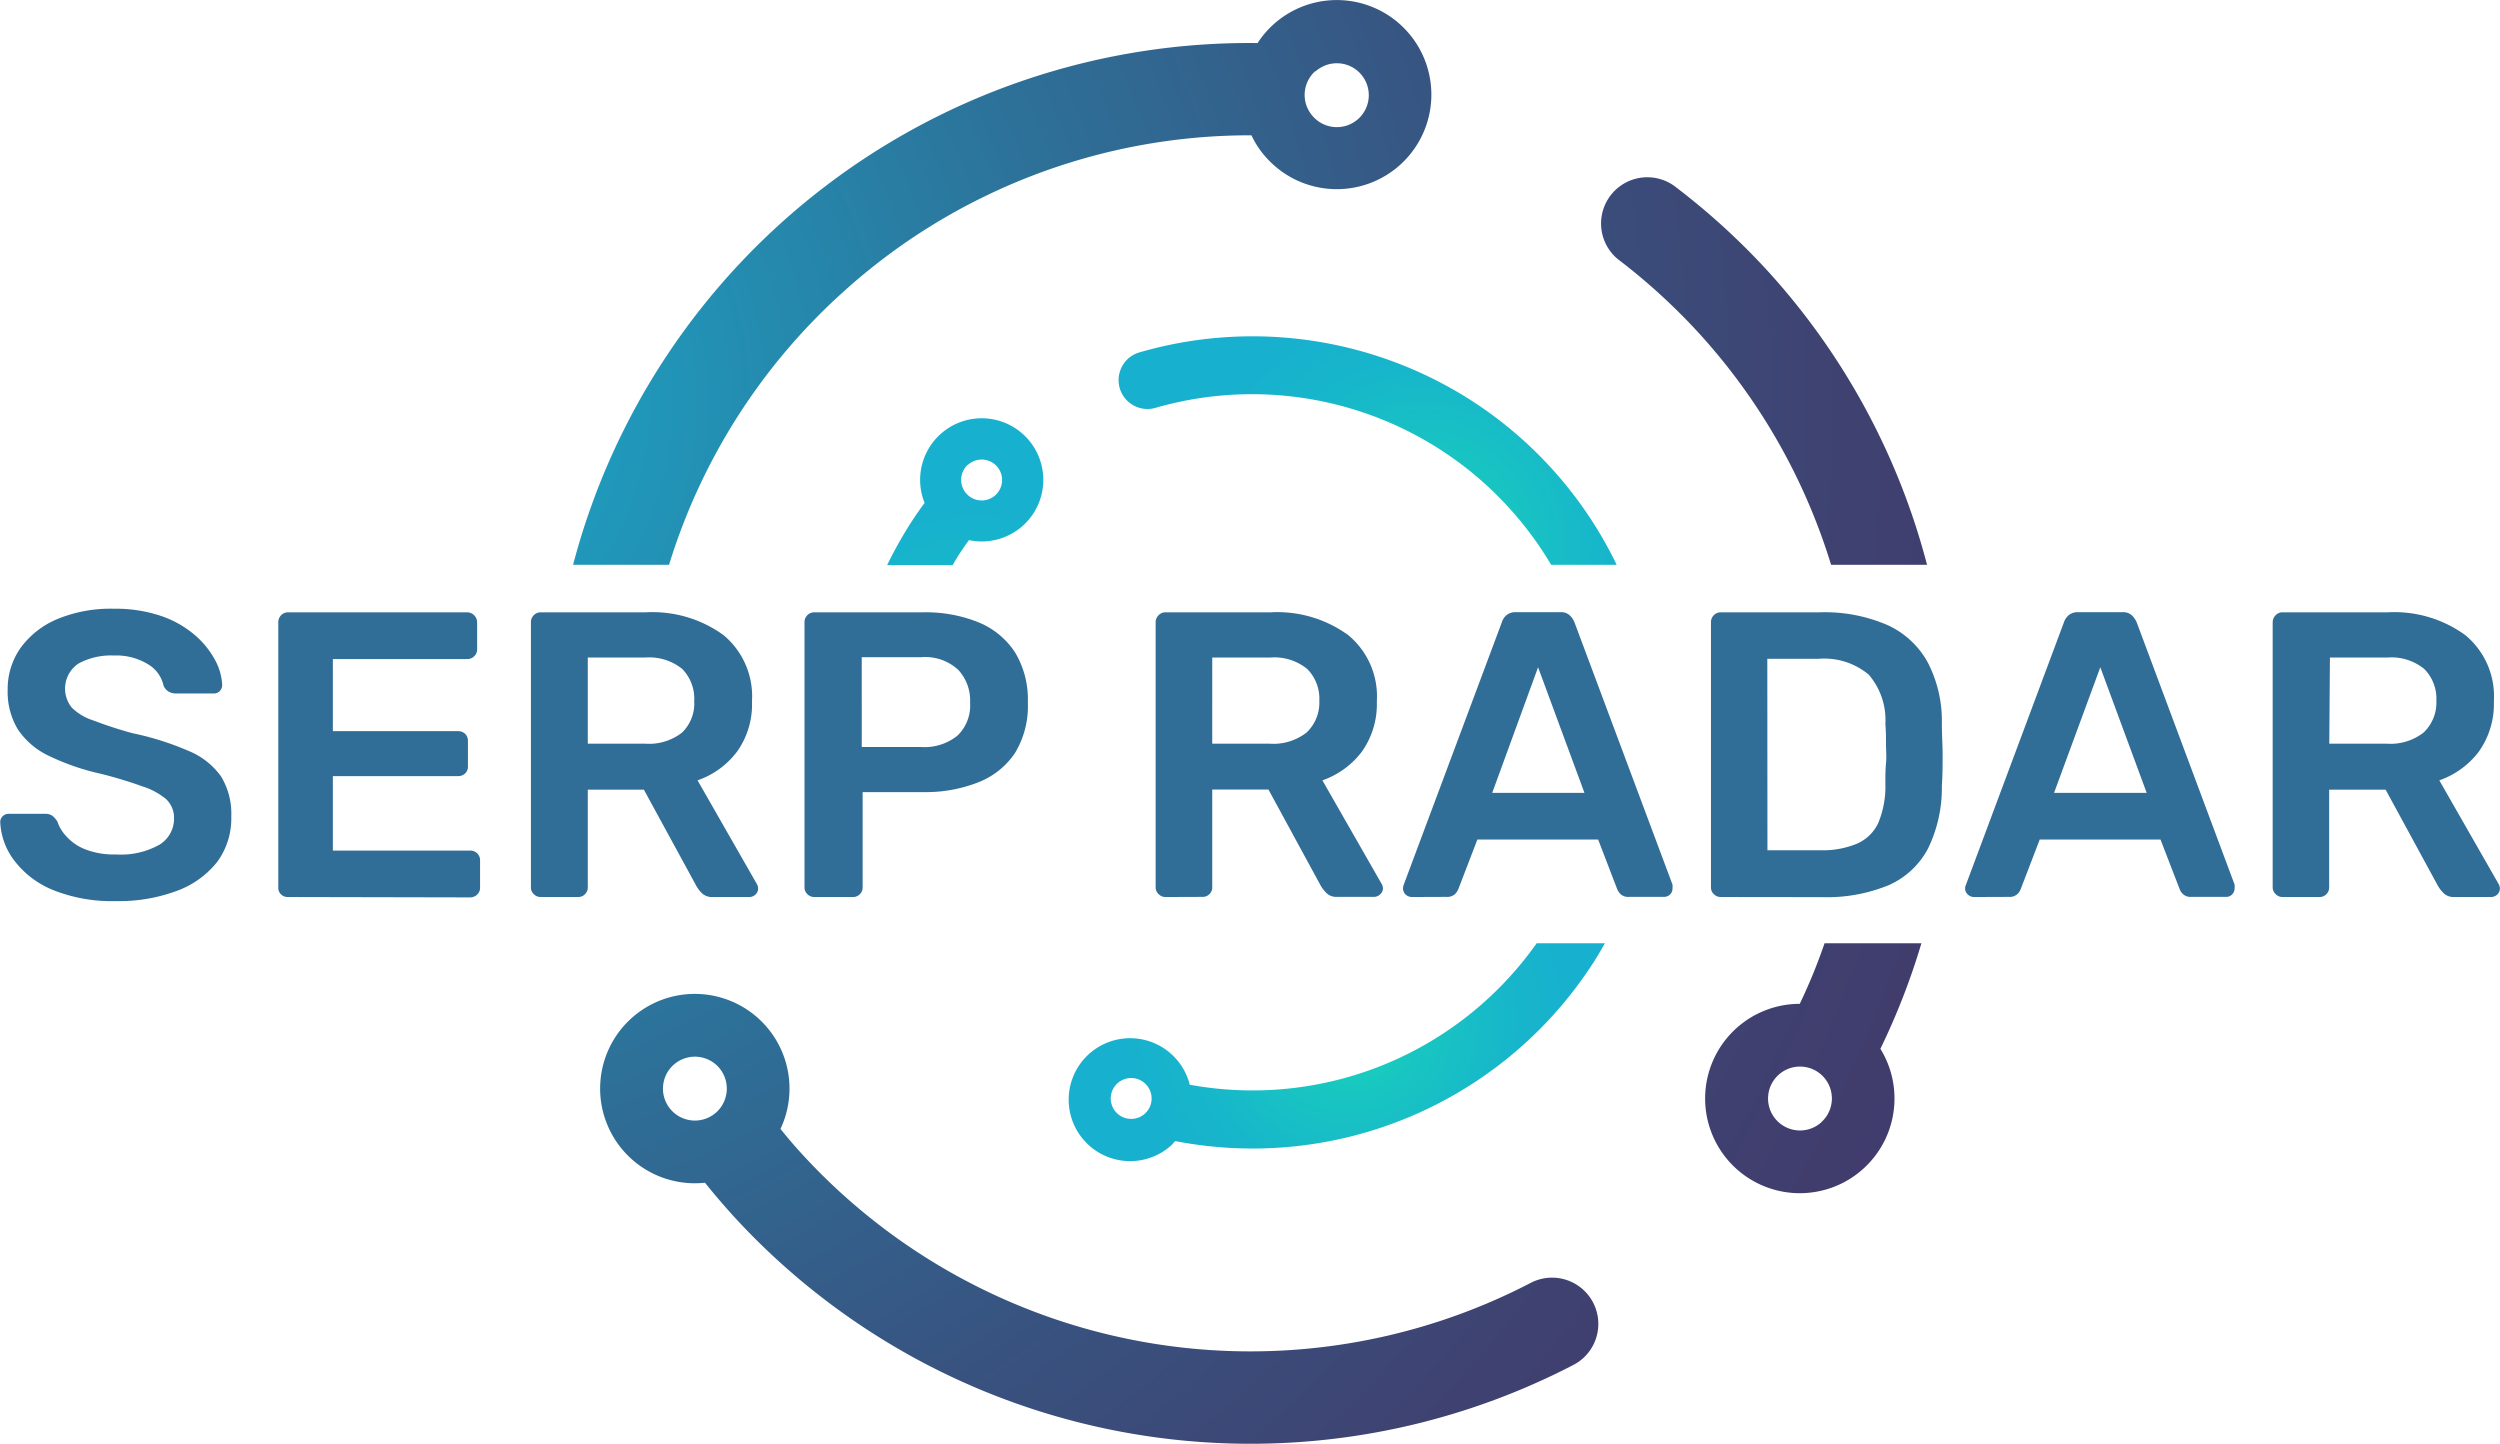 <svg id="Layer_1" data-name="Layer 1" xmlns="http://www.w3.org/2000/svg" xmlns:xlink="http://www.w3.org/1999/xlink" viewBox="0 0 195.65 112.99"><defs><style>.cls-1{fill:url(#radial-gradient);}.cls-2{fill:url(#radial-gradient-5);}.cls-3{fill:url(#radial-gradient-6);}.cls-4{fill:url(#radial-gradient-7);}.cls-5{fill:#306d97;}</style><radialGradient id="radial-gradient" cx="311.4" cy="37.92" r="137.77" gradientTransform="matrix(0.74, -0.67, 0.67, 0.74, -226.91, 212.11)" gradientUnits="userSpaceOnUse"><stop offset="0" stop-color="#17b0ce"/><stop offset="0.13" stop-color="#1f9abc"/><stop offset="0.4" stop-color="#2d7199"/><stop offset="0.64" stop-color="#385380"/><stop offset="0.85" stop-color="#3f4170"/><stop offset="1" stop-color="#413a6b"/></radialGradient><radialGradient id="radial-gradient-5" cx="365.25" cy="101.53" r="19.48" gradientTransform="matrix(0.74, -0.67, 0.67, 0.74, -226.91, 212.11)" gradientUnits="userSpaceOnUse"><stop offset="0" stop-color="#18dab6"/><stop offset="0.32" stop-color="#18c6c1"/><stop offset="0.71" stop-color="#17b6cb"/><stop offset="1" stop-color="#17b0ce"/></radialGradient><radialGradient id="radial-gradient-6" cx="335.88" cy="125.44" r="17.82" xlink:href="#radial-gradient-5"/><radialGradient id="radial-gradient-7" cx="329.6" cy="88.62" r="17.72" xlink:href="#radial-gradient-5"/></defs><path class="cls-1" d="M138.39,21.26A54.83,54.83,0,0,0,131,14.53a3.62,3.62,0,0,0-4.39,5.75A48.17,48.17,0,0,1,133,26.12a47.48,47.48,0,0,1,10.3,18.08h7.51A54.63,54.63,0,0,0,138.39,21.26Z"/><path class="cls-1" d="M65.82,23A47.44,47.44,0,0,1,97.94,10.59a7,7,0,0,0,1.21,1.8,7.4,7.4,0,1,0,.49-10.46,7.23,7.23,0,0,0-1.22,1.44A54.71,54.71,0,0,0,44.85,44.2h7.51A47.52,47.52,0,0,1,65.82,23Zm37.12-17.4a2.5,2.5,0,1,1-.17,3.53A2.5,2.5,0,0,1,102.94,5.56Z"/><path class="cls-1" d="M119.81,100.39A47.58,47.58,0,0,1,62.66,90.2c-.55-.6-1.07-1.22-1.58-1.85a7.41,7.41,0,1,0-5.91,4.21c.69.86,1.41,1.7,2.14,2.51a54.84,54.84,0,0,0,65.84,11.74,3.54,3.54,0,0,0,.77-.54,3.62,3.62,0,0,0-4.11-5.88ZM56.06,87.05a2.5,2.5,0,1,1,.17-3.54A2.51,2.51,0,0,1,56.06,87.05Z"/><path class="cls-1" d="M142.79,73.82a44.07,44.07,0,0,1-1.94,4.74,7.41,7.41,0,1,0,6.31,3.52,54.45,54.45,0,0,0,3.21-8.26Zm-.24,14a2.5,2.5,0,1,1,.16-3.54A2.5,2.5,0,0,1,142.55,87.81Z"/><path class="cls-2" d="M115.63,31.66a31.72,31.72,0,0,0-26.5-4.07,2.26,2.26,0,0,0,1.26,4.34,27.2,27.2,0,0,1,31,12.27h5.13A31.66,31.66,0,0,0,115.63,31.66Z"/><path class="cls-3" d="M93.11,84.89a4.81,4.81,0,1,0-1.42,4.72c.1-.1.18-.21.28-.31a31.71,31.71,0,0,0,32.46-13.56c.42-.62.8-1.26,1.17-1.92h-5.34A27.22,27.22,0,0,1,93.11,84.89Zm-3.59,2.33a1.6,1.6,0,0,1-2.15-2.36,1.6,1.6,0,1,1,2.15,2.36Z"/><path class="cls-4" d="M75.32,43c.16-.25.34-.49.51-.73a4.82,4.82,0,1,0-3.47-2.91c-.28.37-.54.75-.8,1.13a32.23,32.23,0,0,0-2.13,3.73h5.13C74.8,43.79,75.05,43.38,75.32,43Zm.42-6.61a1.6,1.6,0,1,1-.1,2.25A1.61,1.61,0,0,1,75.74,36.37Z"/><path class="cls-4" d="M74.19,79.16a2.26,2.26,0,0,0,3.19.19l0,0a2.26,2.26,0,0,0,.17-3.17,27.41,27.41,0,0,1-1.84-2.34H70.38A31,31,0,0,0,74.19,79.16Z"/><path class="cls-5" d="M9.07,70.52a12.35,12.35,0,0,1-4.95-.88,7.21,7.21,0,0,1-3-2.29,5.34,5.34,0,0,1-1.1-3,.61.61,0,0,1,.19-.47.65.65,0,0,1,.48-.19H3.5a.94.94,0,0,1,.62.17,2,2,0,0,1,.37.43,3.12,3.12,0,0,0,.73,1.19,3.85,3.85,0,0,0,1.48,1,6.18,6.18,0,0,0,2.37.39,6.18,6.18,0,0,0,3.42-.77A2.39,2.39,0,0,0,13.62,64,2,2,0,0,0,13,62.54a5.47,5.47,0,0,0-1.86-1,32.88,32.88,0,0,0-3.32-1,18.52,18.52,0,0,1-4-1.39,6,6,0,0,1-2.41-2.05A5.67,5.67,0,0,1,.6,54a5.59,5.59,0,0,1,1-3.28,6.77,6.77,0,0,1,2.86-2.26,10.9,10.9,0,0,1,4.44-.82,11.09,11.09,0,0,1,3.66.55,8,8,0,0,1,2.64,1.47,6.81,6.81,0,0,1,1.6,1.94,4.56,4.56,0,0,1,.59,2,.73.73,0,0,1-.17.46.61.61,0,0,1-.5.21h-3a1.16,1.16,0,0,1-.5-.13,1,1,0,0,1-.42-.48A2.58,2.58,0,0,0,11.61,52a4.75,4.75,0,0,0-2.7-.7,5.33,5.33,0,0,0-2.77.63,2.36,2.36,0,0,0-.52,3.45,4.18,4.18,0,0,0,1.68,1,31.9,31.9,0,0,0,3.07,1,22.69,22.69,0,0,1,4.42,1.4,5.82,5.82,0,0,1,2.52,2,5.61,5.61,0,0,1,.79,3.11A5.75,5.75,0,0,1,17,67.45a7.17,7.17,0,0,1-3.16,2.27A13,13,0,0,1,9.07,70.52Z"/><path class="cls-5" d="M22.52,70.2A.74.74,0,0,1,22,70a.7.7,0,0,1-.22-.54V48.72a.77.77,0,0,1,.22-.57.74.74,0,0,1,.54-.23h14a.79.79,0,0,1,.8.8v2.1a.74.74,0,0,1-.23.54.77.77,0,0,1-.57.22H26.05v5.64h9.77a.8.8,0,0,1,.57.2.74.74,0,0,1,.23.56v2a.72.72,0,0,1-.23.56.8.8,0,0,1-.57.2H26.05v5.83H36.78a.75.75,0,0,1,.79.79v2.1a.7.7,0,0,1-.22.54.78.78,0,0,1-.57.23Z"/><path class="cls-5" d="M42.31,70.2a.74.74,0,0,1-.54-.23.7.7,0,0,1-.22-.54V48.72a.77.77,0,0,1,.22-.57.74.74,0,0,1,.54-.23h8.24a9.47,9.47,0,0,1,6.08,1.79,6.23,6.23,0,0,1,2.22,5.18,6.35,6.35,0,0,1-1.16,3.92,6.54,6.54,0,0,1-3.1,2.26l4.64,8.11a.72.72,0,0,1,.1.35.63.63,0,0,1-.21.48.68.68,0,0,1-.46.19H55.77a1.13,1.13,0,0,1-.83-.29,2.43,2.43,0,0,1-.44-.57L50.39,61.8H46v7.63a.73.73,0,0,1-.21.54.72.72,0,0,1-.55.23ZM46,58.2h4.48a4.19,4.19,0,0,0,2.9-.87,3.18,3.18,0,0,0,.95-2.47,3.34,3.34,0,0,0-.93-2.5,4.1,4.1,0,0,0-2.92-.9H46Z"/><path class="cls-5" d="M63.72,70.2a.74.74,0,0,1-.54-.23.7.7,0,0,1-.22-.54V48.72a.77.77,0,0,1,.22-.57.74.74,0,0,1,.54-.23h8.53a11,11,0,0,1,4.32.78,6.21,6.21,0,0,1,2.87,2.36,7.17,7.17,0,0,1,1,3.93,7.08,7.08,0,0,1-1,3.93,6.15,6.15,0,0,1-2.87,2.3,11.22,11.22,0,0,1-4.32.77H67.51v7.44a.73.73,0,0,1-.21.54.72.72,0,0,1-.56.23Zm3.72-11.74h4.65a4.1,4.1,0,0,0,2.83-.88,3.27,3.27,0,0,0,1-2.59A3.53,3.53,0,0,0,75,52.43a3.81,3.81,0,0,0-2.89-1H67.44Z"/><path class="cls-5" d="M91.21,70.2a.73.73,0,0,1-.54-.23.71.71,0,0,1-.23-.54V48.72a.78.78,0,0,1,.23-.57.73.73,0,0,1,.54-.23h8.24a9.44,9.44,0,0,1,6.07,1.79,6.21,6.21,0,0,1,2.23,5.18,6.42,6.42,0,0,1-1.16,3.92,6.59,6.59,0,0,1-3.1,2.26l4.64,8.11a.72.72,0,0,1,.1.35A.63.63,0,0,1,108,70a.7.7,0,0,1-.46.19h-2.9a1.11,1.11,0,0,1-.82-.29,2.8,2.8,0,0,1-.45-.57l-4.1-7.54H94.87v7.63a.73.73,0,0,1-.21.54.72.72,0,0,1-.56.23Zm3.66-12h4.48a4.21,4.21,0,0,0,2.9-.87,3.22,3.22,0,0,0,1-2.47,3.31,3.31,0,0,0-.94-2.5,4.06,4.06,0,0,0-2.91-.9H94.87Z"/><path class="cls-5" d="M110.49,70.2A.72.72,0,0,1,110,70a.66.66,0,0,1-.2-.48.83.83,0,0,1,.06-.29l7.67-20.52a1.18,1.18,0,0,1,.36-.56,1.09,1.09,0,0,1,.75-.24h3.47a1,1,0,0,1,.73.24,1.51,1.51,0,0,1,.38.56l7.67,20.52a1.59,1.59,0,0,1,0,.29.65.65,0,0,1-.64.67h-2.76a.9.9,0,0,1-.66-.21,1.28,1.28,0,0,1-.27-.4l-1.49-3.88h-9.45l-1.49,3.88a1.28,1.28,0,0,1-.27.4.9.9,0,0,1-.66.21Zm6.29-8.15H124l-3.63-9.83Z"/><path class="cls-5" d="M134.66,70.2a.74.74,0,0,1-.54-.23.7.7,0,0,1-.22-.54V48.72a.77.77,0,0,1,.22-.57.74.74,0,0,1,.54-.23h7.76a12.35,12.35,0,0,1,5.3,1,6.8,6.8,0,0,1,3.15,2.93,9.94,9.94,0,0,1,1.1,4.74c0,.93.06,1.76.06,2.48s0,1.54-.06,2.45a10.84,10.84,0,0,1-1.08,4.88,6.4,6.4,0,0,1-3.07,2.87,12.76,12.76,0,0,1-5.24.94Zm3.66-3.66h4.1a7,7,0,0,0,2.9-.51A3.28,3.28,0,0,0,147,64.39a7.4,7.4,0,0,0,.55-3c0-.63,0-1.19.05-1.66s0-1,0-1.44,0-1-.05-1.64a5.44,5.44,0,0,0-1.3-3.85,5.42,5.42,0,0,0-3.94-1.24h-4Z"/><path class="cls-5" d="M154.45,70.2A.7.7,0,0,1,154,70a.63.63,0,0,1-.21-.48.68.68,0,0,1,.07-.29l7.66-20.52a1.28,1.28,0,0,1,.37-.56,1.08,1.08,0,0,1,.74-.24h3.47a1,1,0,0,1,.73.24,1.67,1.67,0,0,1,.39.56l7.66,20.52a1.67,1.67,0,0,1,0,.29.66.66,0,0,1-.2.48.61.61,0,0,1-.44.19H171.5a.88.88,0,0,1-.65-.21,1,1,0,0,1-.27-.4l-1.5-3.88h-9.45l-1.49,3.88a1,1,0,0,1-.27.4.89.89,0,0,1-.65.21Zm6.3-8.15H168l-3.63-9.83Z"/><path class="cls-5" d="M178.63,70.2a.73.73,0,0,1-.54-.23.71.71,0,0,1-.23-.54V48.72a.78.78,0,0,1,.23-.57.73.73,0,0,1,.54-.23h8.24a9.44,9.44,0,0,1,6.07,1.79,6.21,6.21,0,0,1,2.23,5.18A6.42,6.42,0,0,1,194,58.81a6.59,6.59,0,0,1-3.1,2.26l4.64,8.11a.72.72,0,0,1,.1.35.63.63,0,0,1-.21.48.7.7,0,0,1-.46.19h-2.9a1.11,1.11,0,0,1-.82-.29,2.8,2.8,0,0,1-.45-.57l-4.1-7.54h-4.42v7.63a.73.73,0,0,1-.21.54.72.72,0,0,1-.56.23Zm3.66-12h4.48a4.21,4.21,0,0,0,2.9-.87,3.22,3.22,0,0,0,1-2.47,3.31,3.31,0,0,0-.94-2.5,4.06,4.06,0,0,0-2.91-.9h-4.48Z"/></svg>